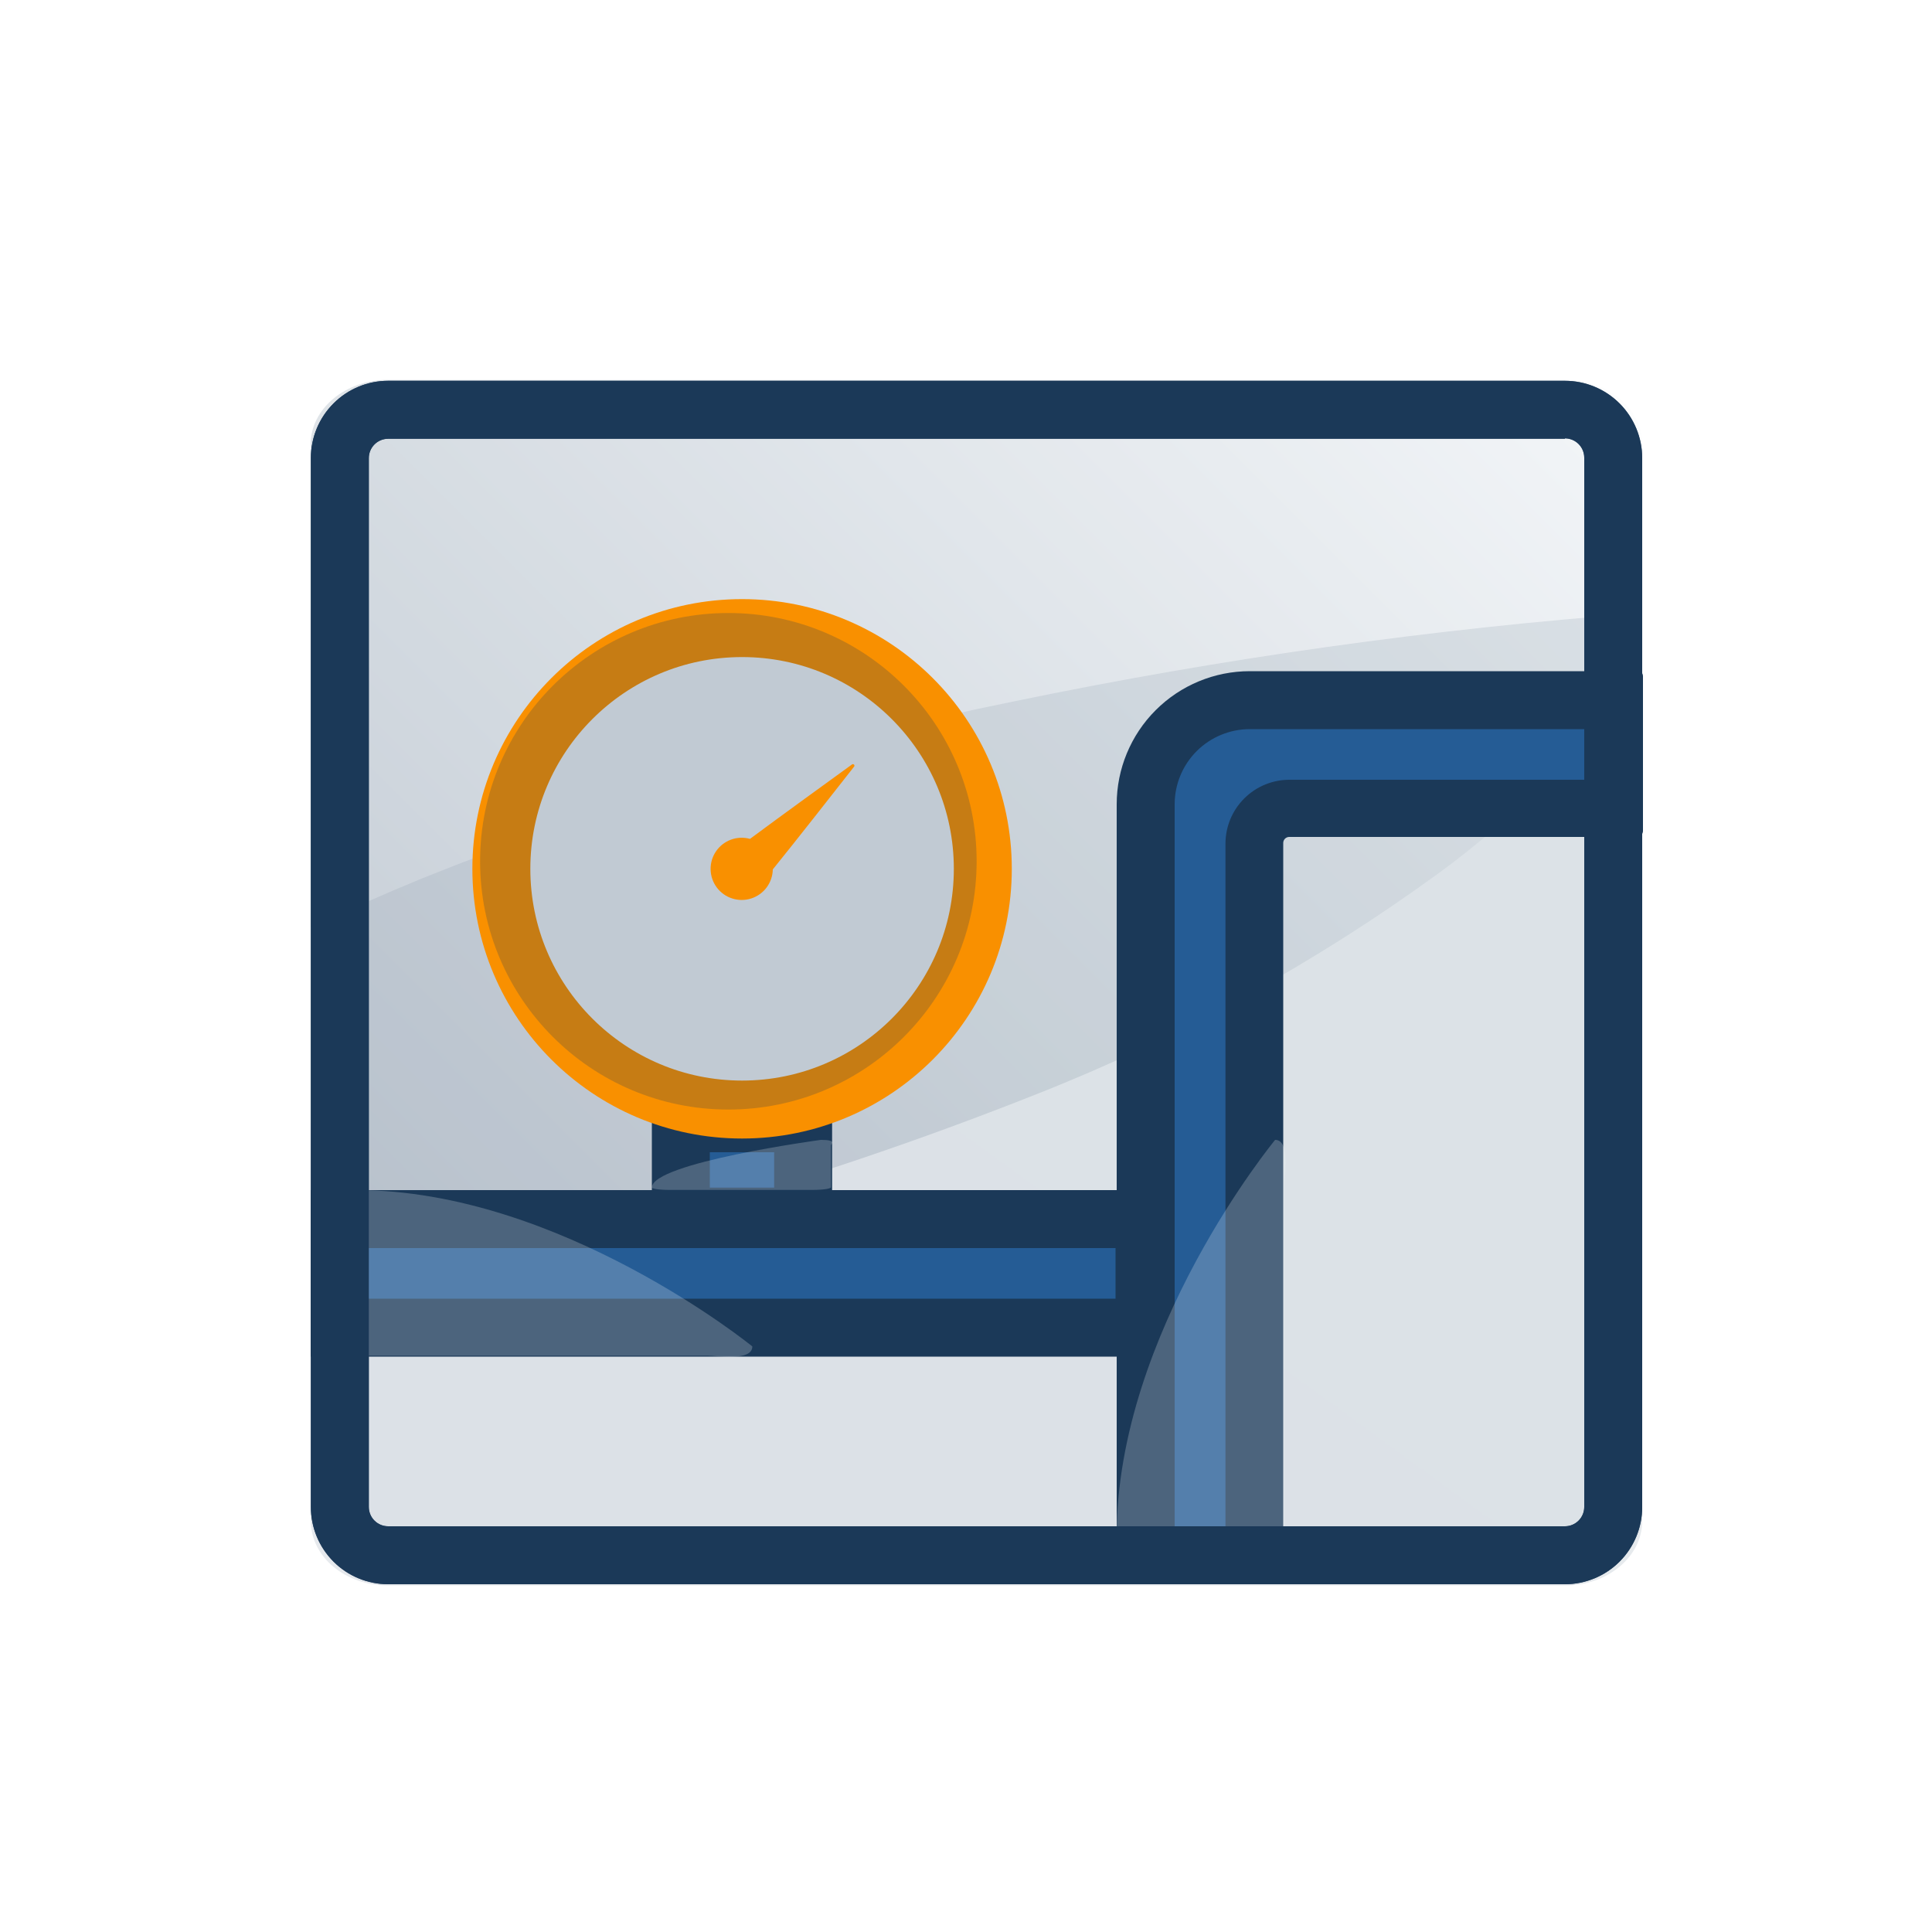<svg width="100" height="100" viewBox="0 0 100 100" fill="none" xmlns="http://www.w3.org/2000/svg">
<rect x="0" y="0" width="100" height="100" fill="#808080" stroke="none"/>
<g clip-path="url(#clip0_1171_1006)">
<rect width="100" height="100" fill="white"/>
<path d="M81.02 21.19H20.09C18.704 21.19 17.58 22.314 17.58 23.7V77.97C17.58 79.356 18.704 80.48 20.09 80.48H81.02C82.406 80.48 83.53 79.356 83.53 77.97V23.7C83.53 22.314 82.406 21.19 81.02 21.19Z" fill="#F2F5F7"/>
<path d="M81 22.69C81.265 22.69 81.52 22.795 81.707 22.983C81.895 23.171 82 23.425 82 23.69V78C82 78.265 81.895 78.52 81.707 78.707C81.52 78.895 81.265 79 81 79H20.09C19.825 79 19.57 78.895 19.383 78.707C19.195 78.52 19.09 78.265 19.09 78V23.71C19.09 23.445 19.195 23.191 19.383 23.003C19.57 22.815 19.825 22.71 20.09 22.71H81V22.69ZM81 19.71H20.09C19.029 19.71 18.012 20.131 17.262 20.882C16.512 21.632 16.09 22.649 16.09 23.71V78C16.09 79.061 16.512 80.078 17.262 80.829C18.012 81.579 19.029 82 20.09 82H81C82.061 82 83.078 81.579 83.829 80.829C84.579 80.078 85 79.061 85 78V23.71C85 22.649 84.579 21.632 83.829 20.882C83.078 20.131 82.061 19.71 81 19.71Z" fill="#1B3958"/>
<g style="mix-blend-mode:hard-light">
<g style="mix-blend-mode:multiply" opacity="0.48">
<path style="mix-blend-mode:multiply" opacity="0.48" d="M85 23V34.31C82.149 38.506 78.597 42.179 74.5 45.17C68.067 49.857 61.064 53.708 53.66 56.63C41.538 61.444 28.942 64.964 16.08 67.13V23C16.08 21.16 17.87 19.66 20.08 19.66H81C83.23 19.65 85 21.15 85 23Z" fill="url(#paint0_linear_1171_1006)"/>
</g>
<g style="mix-blend-mode:multiply" opacity="0.48">
<path style="mix-blend-mode:multiply" opacity="0.48" d="M85 31.73V78.73C85 80.58 83.2 82.07 81 82.07H20.09C17.87 82.07 16.09 80.58 16.09 78.73V48C17.94 47.13 19.87 46.28 21.86 45.46C31.79 41.477 42.062 38.407 52.55 36.29C63.257 34.073 74.097 32.55 85 31.73Z" fill="url(#paint1_linear_1171_1006)"/>
</g>
</g>
<path d="M59.24 63.1H17.58V68.73H59.24V63.1Z" fill="#255C95"/>
<path d="M57.74 64.6V67.22H19.08V64.6H57.74ZM60.74 61.6H16.08V70.22H60.74V61.6Z" fill="#1B3958"/>
<path d="M41.57 58.14H35.24V62.97H41.57V58.14Z" fill="#255C95"/>
<path d="M40.07 59.64V61.47H36.74V59.64H40.07ZM43.07 56.64H33.74V64.47H43.07V56.64Z" fill="#1B3958"/>
<path d="M59.3 80.48V41.63C59.303 40.201 59.871 38.832 60.882 37.822C61.892 36.811 63.261 36.243 64.69 36.24H83.53V41.86H66.74C66.26 41.86 65.799 42.051 65.46 42.39C65.121 42.73 64.93 43.19 64.93 43.67V80.48H59.3Z" fill="#255C95"/>
<path d="M82 37.74V40.36H66.74C66.305 40.36 65.875 40.446 65.473 40.612C65.072 40.778 64.707 41.022 64.399 41.33C64.092 41.637 63.848 42.002 63.682 42.403C63.516 42.805 63.43 43.235 63.43 43.67V79H60.8V41.63C60.8 40.598 61.21 39.609 61.939 38.879C62.669 38.15 63.658 37.74 64.69 37.74H82ZM84.69 34.74H64.69C62.862 34.74 61.11 35.466 59.818 36.758C58.526 38.05 57.8 39.803 57.8 41.63V81.63C57.8 81.712 57.833 81.791 57.891 81.849C57.949 81.907 58.028 81.94 58.11 81.94H66.11C66.192 81.94 66.271 81.907 66.329 81.849C66.387 81.791 66.42 81.712 66.42 81.63V43.63C66.42 43.548 66.453 43.469 66.511 43.411C66.569 43.353 66.648 43.32 66.73 43.32H84.73C84.812 43.32 84.891 43.287 84.949 43.229C85.007 43.171 85.04 43.092 85.04 43.01V35C85.04 34.918 85.007 34.839 84.949 34.781C84.891 34.723 84.812 34.69 84.73 34.69L84.69 34.74Z" fill="#1B3958"/>
<path d="M38.41 57.43C45.291 57.43 50.87 51.852 50.87 44.97C50.87 38.089 45.291 32.51 38.41 32.51C31.528 32.51 25.95 38.089 25.95 44.97C25.95 51.852 31.528 57.43 38.41 57.43Z" fill="#F2F5F7" stroke="#F99000" stroke-width="3" stroke-linecap="round" stroke-linejoin="round"/>
<g style="mix-blend-mode:screen" opacity="0.48">
<path style="mix-blend-mode:screen" opacity="0.48" d="M37.7 57.43C44.797 57.43 50.55 51.677 50.55 44.58C50.55 37.483 44.797 31.73 37.7 31.73C30.603 31.73 24.85 37.483 24.85 44.58C24.85 51.677 30.603 57.43 37.7 57.43Z" fill="url(#paint2_linear_1171_1006)"/>
</g>
<path d="M44.11 39.56C43.05 40.33 40.42 42.23 38.82 43.42C38.496 43.33 38.153 43.344 37.838 43.459C37.522 43.575 37.251 43.786 37.061 44.063C36.872 44.34 36.774 44.669 36.781 45.005C36.788 45.341 36.899 45.666 37.1 45.935C37.301 46.204 37.581 46.404 37.901 46.505C38.221 46.608 38.565 46.607 38.884 46.504C39.204 46.401 39.483 46.2 39.683 45.931C39.883 45.661 39.994 45.336 40 45C41.24 43.47 43.36 40.76 44.2 39.69C44.214 39.677 44.223 39.659 44.225 39.64C44.227 39.621 44.222 39.602 44.211 39.587C44.2 39.571 44.184 39.559 44.165 39.555C44.147 39.55 44.127 39.552 44.11 39.56Z" fill="#F99000"/>
<g style="mix-blend-mode:multiply" opacity="0.48">
<path style="mix-blend-mode:multiply" opacity="0.48" d="M66 59C66.8 59 66.48 60.84 66.48 61.32V79.32C66.494 79.462 66.478 79.605 66.435 79.741C66.391 79.877 66.321 80.002 66.227 80.11C66.134 80.218 66.019 80.305 65.891 80.367C65.762 80.429 65.622 80.464 65.48 80.47H58.67C58.428 80.438 58.206 80.319 58.045 80.135C57.885 79.951 57.798 79.714 57.8 79.47C57.8 68.94 66 59 66 59Z" fill="url(#paint3_linear_1171_1006)"/>
</g>
<g style="mix-blend-mode:multiply" opacity="0.48">
<path style="mix-blend-mode:multiply" opacity="0.48" d="M42.49 59C43.35 59 43.01 59.22 43.01 59.28V61.45C43.01 61.51 42.72 61.59 42.01 61.59H34.67C34.07 61.59 33.74 61.52 33.74 61.47C33.74 60.18 42.49 59 42.49 59Z" fill="url(#paint4_linear_1171_1006)"/>
</g>
<g style="mix-blend-mode:multiply" opacity="0.48">
<path style="mix-blend-mode:multiply" opacity="0.48" d="M38.94 69.69C38.94 70.48 37.1 70.17 36.62 70.17H18.62C18.478 70.184 18.335 70.168 18.199 70.125C18.063 70.082 17.938 70.011 17.83 69.917C17.722 69.824 17.635 69.709 17.573 69.581C17.511 69.452 17.476 69.312 17.47 69.17V62.46C17.504 62.22 17.624 62 17.808 61.842C17.992 61.684 18.227 61.598 18.47 61.6C29 61.6 38.94 69.69 38.94 69.69Z" fill="url(#paint5_linear_1171_1006)"/>
</g>
<path d="M81 22.69C81.265 22.69 81.52 22.795 81.707 22.983C81.895 23.171 82 23.425 82 23.69V78C82 78.265 81.895 78.52 81.707 78.707C81.52 78.895 81.265 79 81 79H20.09C19.825 79 19.57 78.895 19.383 78.707C19.195 78.52 19.09 78.265 19.09 78V23.71C19.09 23.445 19.195 23.191 19.383 23.003C19.57 22.815 19.825 22.71 20.09 22.71H81V22.69ZM81 19.71H20.09C19.029 19.71 18.012 20.131 17.262 20.882C16.512 21.632 16.09 22.649 16.09 23.71V78C16.09 79.061 16.512 80.078 17.262 80.829C18.012 81.579 19.029 82 20.09 82H81C82.061 82 83.078 81.579 83.829 80.829C84.579 80.078 85 79.061 85 78V23.71C85 22.649 84.579 21.632 83.829 20.882C83.078 20.131 82.061 19.71 81 19.71Z" fill="#1B3958"/>
</g>
<defs>
<linearGradient id="paint0_linear_1171_1006" x1="14.05" y1="65.1" x2="71.19" y2="7.95" gradientUnits="userSpaceOnUse">
<stop stop-color="#1B3958"/>
<stop offset="1" stop-color="#F2F5F7"/>
</linearGradient>
<linearGradient id="paint1_linear_1171_1006" x1="1762.96" y1="4520.05" x2="4570.66" y2="675.954" gradientUnits="userSpaceOnUse">
<stop stop-color="#1B3958"/>
<stop offset="1" stop-color="#F2F5F7"/>
</linearGradient>
<linearGradient id="paint2_linear_1171_1006" x1="663.495" y1="1177.44" x2="1324.24" y2="1177.44" gradientUnits="userSpaceOnUse">
<stop stop-color="#1B3958"/>
<stop offset="1" stop-color="#F2F5F7"/>
</linearGradient>
<linearGradient id="paint3_linear_1171_1006" x1="24974.8" y1="-1579.08" x2="24814.6" y2="-1644.36" gradientUnits="userSpaceOnUse">
<stop stop-color="#1B3958"/>
<stop offset="1" stop-color="#F2F5F7"/>
</linearGradient>
<linearGradient id="paint4_linear_1171_1006" x1="26648.1" y1="-32.881" x2="26641.8" y2="-55.487" gradientUnits="userSpaceOnUse">
<stop stop-color="#1B3958"/>
<stop offset="1" stop-color="#F2F5F7"/>
</linearGradient>
<linearGradient id="paint5_linear_1171_1006" x1="12090.8" y1="31820.6" x2="12249.3" y2="31756.8" gradientUnits="userSpaceOnUse">
<stop stop-color="#1B3958"/>
<stop offset="1" stop-color="#F2F5F7"/>
</linearGradient>
<clipPath id="clip0_1171_1006">
<rect width="100" height="100" fill="white"/>
</clipPath>
</defs>
</svg>
